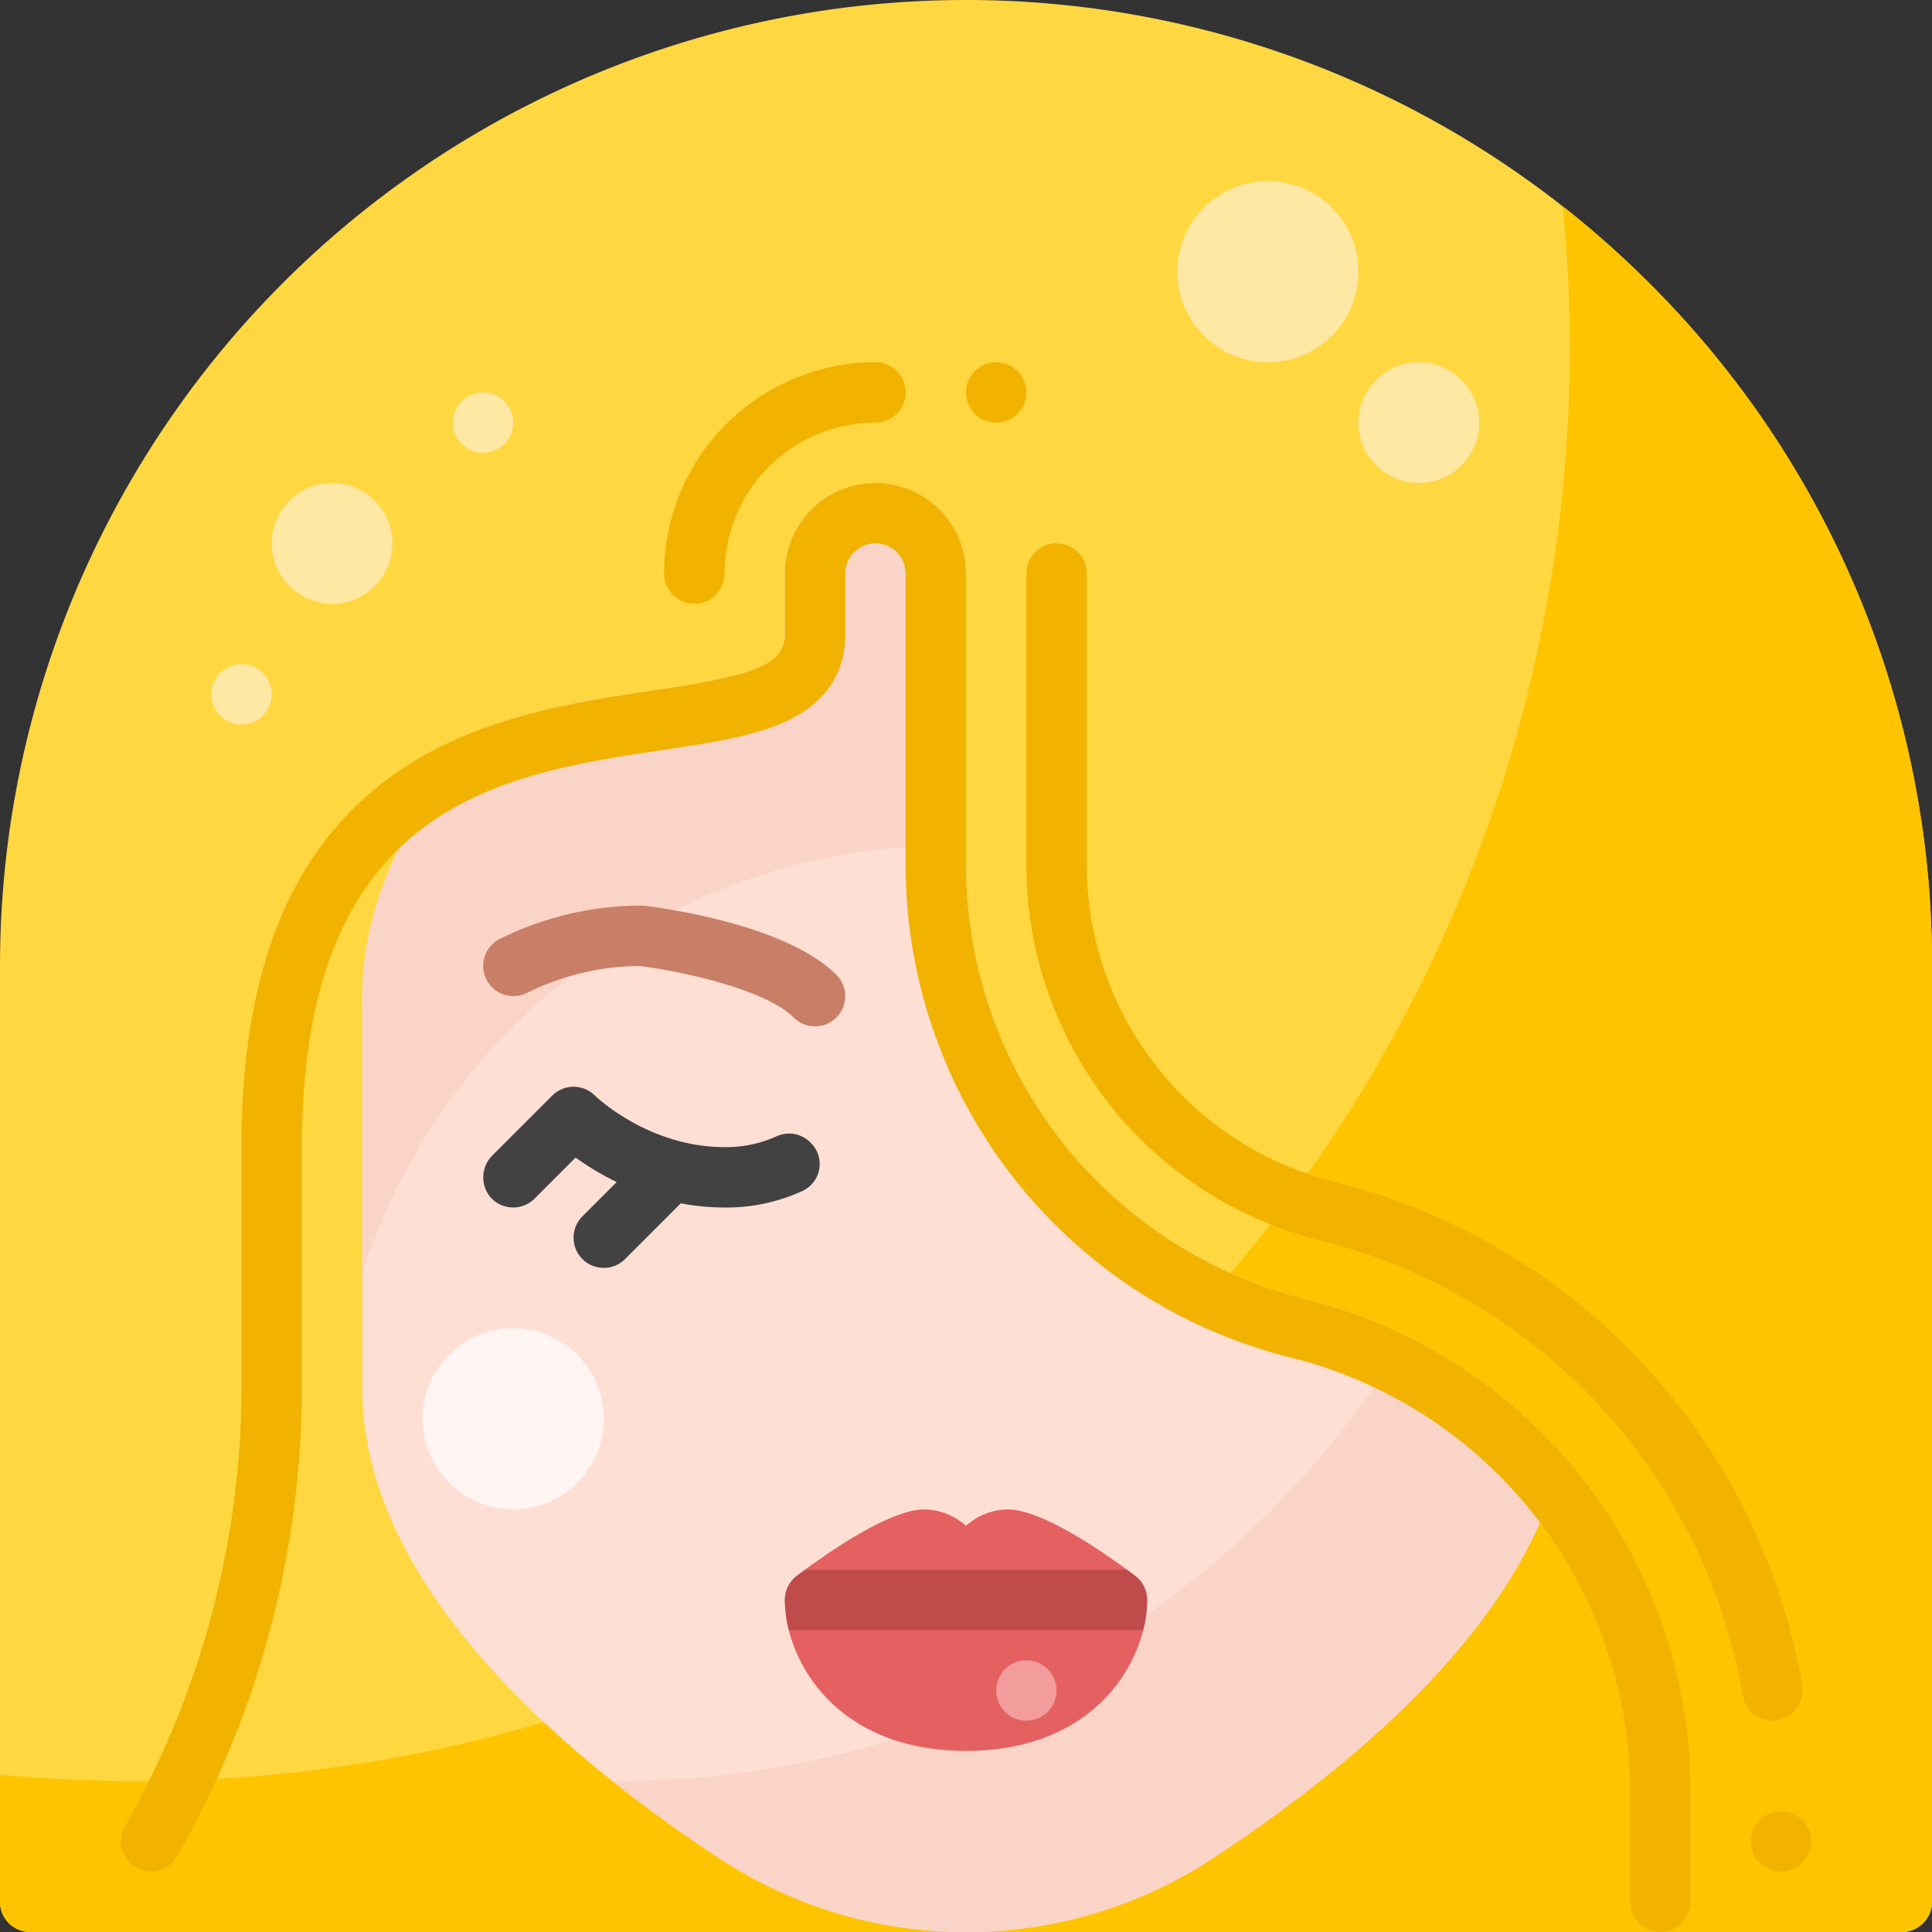 <svg height="512" viewBox="0 0 512 512" width="512" xmlns="http://www.w3.org/2000/svg"><rect x="0" y="0" width="512" height="512" fill="#333333" stroke="none"/><g id="Beauty_Face" data-name="Beauty Face"><g id="Flat"><path d="m504 512h-496a8 8 0 0 1 -8-8v-248a256 256 0 0 1 437.02-181.02 254.331 254.331 0 0 1 74.98 181.02v248a8 8 0 0 1 -8 8z" fill="#ffd740"/><path d="m437.02 74.98a260.554 260.554 0 0 0 -22.835-20.292q1.794 18.412 1.815 37.312c0 209.868-170.132 380-380 380q-18.213 0-36-1.69v33.69a8 8 0 0 0 8 8h496a8 8 0 0 0 8-8v-248a254.331 254.331 0 0 0 -74.98-181.02z" fill="#ffc400"/><path d="m256 512.024a119.047 119.047 0 0 1 -65.709-19.779c-43.015-28.401-94.291-73.022-94.291-124.305v-103.882c0-22.546 9.88-45.731 29.365-68.91a8 8 0 0 1 3.414-2.379c15.068-5.424 30.535-7.74 44.181-9.783 24.899-3.729 35.04-6.128 35.04-14.986v-16a24 24 0 0 1 48 0v77.046a118.567 118.567 0 0 0 89.94 115.193 134.447 134.447 0 0 1 65.1 38.019 8 8 0 0 1 1.9 7.631c-9.435 34.176-40.132 68.614-91.237 102.358a119.083 119.083 0 0 1 -65.703 19.777z" fill="#ffdfd4"/><path d="m411.041 382.258a134.469 134.469 0 0 0 -38.133-28.129 243.861 243.861 0 0 1 -208.908 117.871c-.58 0-1.155-.018-1.733-.022 9.333 7.427 18.864 14.219 28.024 20.267a119.041 119.041 0 0 0 131.417 0c51.1-33.744 81.8-68.182 91.237-102.358a8 8 0 0 0 -1.904-7.629z" fill="#f9d4c7"/><path d="m256 464c-34.969 0-48-24.535-48-40a8 8 0 0 1 3.16-6.37c6.977-5.3 24.248-17.63 33.931-17.63a17.155 17.155 0 0 1 10.909 4.346 17.155 17.155 0 0 1 10.909-4.346c9.683 0 26.954 12.329 33.931 17.63a8 8 0 0 1 3.16 6.37c0 15.465-13.031 40-48 40z" fill="#e56161"/><path d="m252 224q2.005 0 4 .051v-72.051a24 24 0 0 0 -48 0v16c0 8.858-10.141 11.257-35.04 14.986-13.646 2.043-29.113 4.359-44.181 9.783a8 8 0 0 0 -3.414 2.379c-19.485 23.179-29.365 46.364-29.365 68.91v73.242a164.061 164.061 0 0 1 156-113.3z" fill="#f9d4c7"/><path d="m214.905 302.9-.2-.2a7.945 7.945 0 0 0 -8.975-1.531 32.6 32.6 0 0 1 -13.73 2.831c-20.21 0-34.229-13.544-34.343-13.657a8 8 0 0 0 -11.314 0l-15.79 15.79a8.2 8.2 0 0 0 -.606 11.1 8 8 0 0 0 11.71.426l10.888-10.888a73.548 73.548 0 0 0 10.884 6.489l-9.086 9.085a8 8 0 0 0 11.314 11.314l14.759-14.76a62.355 62.355 0 0 0 11.584 1.101 48.111 48.111 0 0 0 20.746-4.423 7.867 7.867 0 0 0 2.159-12.677z" fill="#424242"/><path d="m216 272a7.976 7.976 0 0 1 -5.657-2.343c-7.217-7.218-28.708-12.163-40.918-13.656a68.143 68.143 0 0 0 -29.847 7.154 8 8 0 0 1 -7.156-14.31 84.206 84.206 0 0 1 37.467-8.845 8.047 8.047 0 0 1 .931.054c3.774.443 37.263 4.716 50.837 18.289a8 8 0 0 1 -5.657 13.657z" fill="#c97e67"/><g fill="#f2b200"><path d="m469.708 456a8 8 0 0 1 -7.875-6.652 150.647 150.647 0 0 0 -112.012-120.631 102.591 102.591 0 0 1 -77.821-99.672v-77.045a8 8 0 0 1 16 0v77.045a86.614 86.614 0 0 0 65.7 84.149 166.655 166.655 0 0 1 123.9 133.457 8.008 8.008 0 0 1 -7.9 9.35z"/><path d="m184 160a8 8 0 0 1 -8-8 56.064 56.064 0 0 1 56-56 8 8 0 0 1 0 16 40.045 40.045 0 0 0 -40 40 8 8 0 0 1 -8 8z"/><circle cx="264" cy="104" r="8"/><circle cx="472" cy="488" r="8"/><path d="m440 512a8 8 0 0 1 -8-8v-29.045a118.568 118.568 0 0 0 -89.94-115.194 134.544 134.544 0 0 1 -102.06-130.716v-77.045a8 8 0 0 0 -16 0v16c0 10.945-5.706 18.926-16.958 23.721-8.459 3.6-19.234 5.218-31.71 7.086-42.473 6.358-95.332 14.271-95.332 105.193v63.5a251.286 251.286 0 0 1 -33.054 124.469 8 8 0 0 1 -13.892-7.938 235.256 235.256 0 0 0 30.946-116.531v-63.5c0-45.981 12.532-77.786 38.313-97.232 21.845-16.479 48.906-20.53 70.649-23.785 24.898-3.727 35.038-6.126 35.038-14.983v-16a24 24 0 0 1 48 0v77.045a118.568 118.568 0 0 0 89.94 115.194 134.544 134.544 0 0 1 102.06 130.716v29.045a8 8 0 0 1 -8 8z"/></g><circle cx="88" cy="144" fill="#ffe7a4" r="16"/><circle cx="376" cy="112" fill="#ffe7a4" r="16"/><circle cx="136" cy="376" fill="#fff5f2" r="24"/><circle cx="336" cy="72" fill="#ffe7a4" r="24"/><circle cx="128" cy="112" fill="#ffe7a4" r="8"/><circle cx="64" cy="184" fill="#ffe7a4" r="8"/><path d="m211.16 417.63a8 8 0 0 0 -3.16 6.37 33.074 33.074 0 0 0 1.046 8h93.908a33.074 33.074 0 0 0 1.046-8 8 8 0 0 0 -3.16-6.37c-.643-.488-1.375-1.037-2.179-1.63h-85.322c-.804.593-1.539 1.142-2.179 1.63z" fill="#bf4b4b"/><circle cx="272" cy="448" fill="#f29c9c" r="8"/></g></g></svg>
